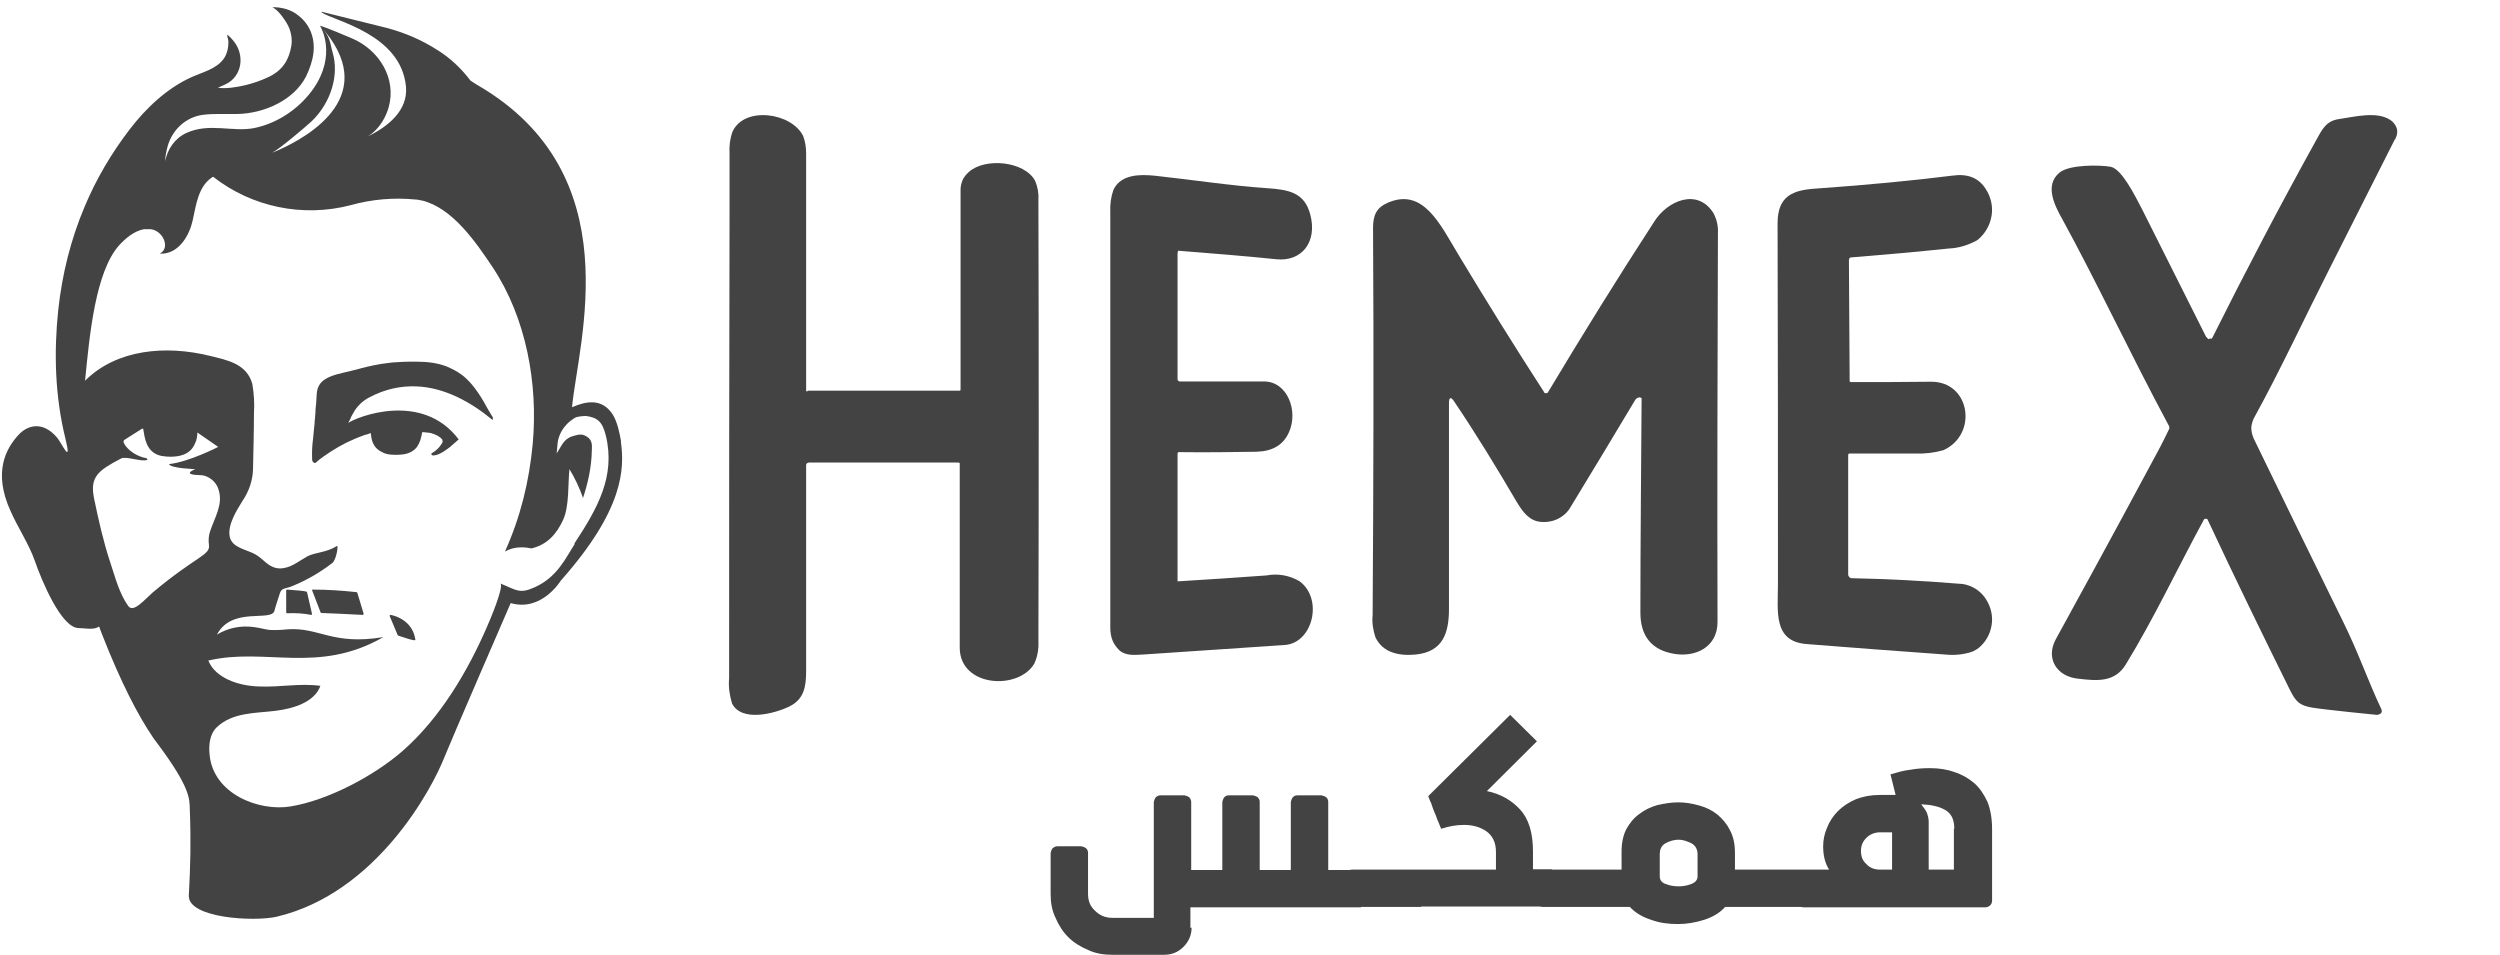 <svg xmlns="http://www.w3.org/2000/svg" width="199" height="76" viewBox="0 0 199 76" fill="none"><path d="M28.888 48.947C28.888 48.947 28.951 48.896 28.951 48.87L28.443 47.186C28.443 47.186 28.411 47.135 28.379 47.135C27.235 47.008 26.059 46.931 24.882 46.931C24.851 46.931 24.819 46.982 24.851 47.008L25.518 48.743C25.518 48.743 25.55 48.794 25.582 48.794C25.931 48.794 27.839 48.896 28.888 48.947Z" fill="#434343"></path><path d="M22.848 46.931C22.848 46.931 22.78 46.957 22.78 46.983V48.737C22.78 48.737 22.803 48.816 22.848 48.816C23.496 48.79 24.144 48.816 24.77 48.947H24.793C24.793 48.947 24.837 48.895 24.837 48.868L24.435 47.114C24.435 47.114 24.39 47.088 24.368 47.088C24.212 47.036 23.585 46.983 22.825 46.931H22.848Z" fill="#434343"></path><path d="M36.51 34.975C33.6 31.109 28.387 33.185 27.708 33.672C27.708 33.672 27.732 33.627 27.756 33.605C27.805 33.517 27.829 33.428 27.902 33.318C27.902 33.274 27.95 33.23 27.95 33.185C27.999 33.097 28.047 33.009 28.096 32.92C28.144 32.832 28.217 32.722 28.265 32.633C28.508 32.28 28.848 31.926 29.381 31.639C30.666 30.954 31.927 30.711 33.139 30.756C35.443 30.844 37.553 32.059 39.177 33.406C39.177 33.406 39.201 33.406 39.226 33.406C39.25 33.406 39.226 33.318 39.226 33.252V33.208C39.226 33.208 39.129 33.075 39.08 32.987C39.032 32.898 38.983 32.788 38.91 32.7C38.401 31.75 37.771 30.689 36.971 30.005C36.898 29.96 36.849 29.894 36.777 29.85C36.364 29.541 35.952 29.342 35.54 29.165C34.788 28.878 33.988 28.79 33.139 28.79C32.945 28.79 32.751 28.79 32.557 28.79C32.218 28.79 31.878 28.812 31.539 28.834C31.369 28.834 31.2 28.856 31.03 28.878C30.181 28.966 29.357 29.143 28.556 29.364C26.932 29.828 25.283 29.85 25.21 31.374C25.186 31.838 25.162 32.258 25.113 32.633C25.113 32.633 25.113 32.633 25.113 32.655C25.113 32.788 25.113 32.92 25.089 33.053C25.089 33.274 25.041 33.473 25.041 33.694C24.992 34.091 24.968 34.489 24.919 34.931C24.846 35.461 24.822 35.991 24.846 36.543C24.846 36.609 24.846 36.676 24.895 36.742C24.944 36.808 24.992 36.852 25.041 36.852C25.065 36.852 25.113 36.852 25.162 36.808C25.162 36.808 25.186 36.808 25.21 36.764C25.38 36.609 25.55 36.477 25.744 36.344C26.52 35.792 27.344 35.306 28.241 34.931C28.411 34.864 28.605 34.776 28.799 34.71C28.896 34.666 28.993 34.643 29.114 34.599C29.163 34.599 29.235 34.577 29.284 34.555C29.332 34.555 29.381 34.511 29.429 34.489C29.429 34.489 29.454 34.489 29.478 34.489C29.526 34.489 29.526 34.489 29.526 34.555C29.575 35.262 29.866 35.726 30.375 35.969C30.424 35.991 30.496 36.013 30.545 36.057C30.666 36.101 30.787 36.146 30.933 36.168C31.006 36.168 31.078 36.19 31.151 36.19C31.369 36.212 31.612 36.212 31.878 36.19C32.267 36.168 32.557 36.079 32.8 35.925C32.994 35.814 33.139 35.66 33.236 35.505C33.43 35.218 33.527 34.842 33.6 34.445C33.6 34.445 33.6 34.422 33.6 34.401C33.6 34.401 33.843 34.401 34.134 34.445C34.206 34.445 34.279 34.467 34.352 34.489C34.643 34.577 34.958 34.71 35.152 34.931C35.152 34.931 35.176 34.953 35.2 34.975C35.2 34.975 35.2 34.975 35.2 34.997C35.249 35.107 35.249 35.24 35.152 35.328C34.982 35.615 34.715 35.88 34.4 36.057C34.328 36.101 34.303 36.146 34.352 36.19C34.376 36.234 34.425 36.256 34.473 36.256C34.74 36.256 35.007 36.123 35.273 35.969C35.443 35.858 35.637 35.726 35.807 35.593C35.855 35.549 35.904 35.527 35.928 35.483C36.146 35.306 36.34 35.129 36.51 34.975C36.51 34.975 36.583 34.931 36.558 34.908L36.51 34.975Z" fill="#434343"></path><path d="M49.446 35.201C49.344 34.555 49.141 33.585 48.785 33.014C47.895 31.621 46.574 31.969 45.532 32.417C46.04 27.146 50.208 13.87 38.033 6.785C37.881 6.71 37.678 6.561 37.449 6.412C36.737 5.467 35.822 4.597 34.806 3.975C33.56 3.18 32.289 2.633 30.84 2.235L25.63 0.942C25.63 0.942 25.579 0.942 25.605 0.992C26.647 1.688 31.908 2.707 32.315 6.884C32.492 8.774 30.917 10.066 29.265 10.862C30.307 10.241 30.79 9.097 30.942 8.525C31.578 6.238 30.18 3.975 28.019 3.055C27.333 2.757 26.189 2.285 25.477 2.036C30.434 7.506 24.664 10.837 22.148 11.956C21.995 12.03 21.843 12.08 21.665 12.155C22.224 11.881 24.308 10.116 24.817 9.644C26.316 8.202 27.028 5.989 26.469 4.149C26.291 3.553 26.316 2.857 25.452 2.036C25.757 2.459 26.799 4.846 24.588 7.531C23.495 8.848 21.944 9.843 20.241 10.191C18.538 10.539 16.658 9.743 14.828 10.588C13.912 11.011 13.328 11.881 13.15 12.826C13.15 12.403 13.252 12.006 13.353 11.608C13.735 10.315 14.777 9.345 16.098 9.147C17.039 9.022 18.005 9.097 18.945 9.072C21.029 9.022 23.393 7.978 24.359 6.089C24.639 5.517 24.867 4.87 24.944 4.249C25.096 3.08 24.689 1.937 23.724 1.216C23.19 0.768 22.427 0.569 21.69 0.569C21.894 0.694 22.3 0.967 22.834 1.862C23.139 2.359 23.291 3.055 23.19 3.652C23.012 4.721 22.529 5.591 21.36 6.138C20.775 6.412 20.14 6.636 19.504 6.785C18.869 6.934 18.005 7.083 17.344 6.984C17.344 6.984 17.827 6.76 17.954 6.71C19.276 6.089 19.53 4.373 18.564 3.23C18.284 2.881 18.081 2.757 18.081 2.757C18.081 2.931 18.183 3.155 18.183 3.329C18.183 3.801 18.081 4.323 17.776 4.721C17.191 5.492 16.149 5.741 15.31 6.113C13.328 6.984 11.625 8.6 10.329 10.29C8.88 12.18 7.66 14.243 6.745 16.431C5.627 19.066 4.94 21.851 4.635 24.685C4.279 28.066 4.381 31.547 5.194 34.853C5.754 37.141 4.94 35.326 4.559 34.853C3.415 33.486 2.195 33.834 1.484 34.605C0.518 35.649 -0.601 37.538 0.848 40.696C1.382 41.914 2.322 43.356 2.754 44.599C3.314 46.215 4.864 49.944 6.237 49.994C6.719 49.994 7.329 50.143 7.762 49.944L7.889 49.87C7.965 50.044 8.016 50.243 8.092 50.417C9.668 54.444 11.015 56.98 12.159 58.671C12.286 58.845 12.413 59.044 12.54 59.193C15.158 62.698 15.082 63.593 15.107 64.389C15.209 67.074 15.158 68.864 15.031 71.275C14.929 73.09 20.241 73.389 22.046 72.966C29.951 71.077 34.373 62.847 35.39 60.237C35.797 59.193 40.651 48.005 40.651 48.005C43.117 48.726 44.642 46.215 44.642 46.215C49.649 40.572 49.725 37.315 49.42 35.152L49.446 35.201ZM12.184 47.135C11.473 47.757 10.608 48.826 10.202 48.229C9.49 47.234 9.16 45.917 8.778 44.773C8.219 43.083 7.838 41.367 7.482 39.652C7.152 37.961 7.787 37.464 9.642 36.494C10.024 36.295 11.244 36.768 11.676 36.618C11.701 36.618 11.803 36.569 11.65 36.469C10.99 36.37 10.151 35.873 9.871 35.276C9.82 35.201 9.82 35.102 9.871 35.052C9.871 35.052 9.871 35.027 9.922 35.002L11.295 34.132C11.295 34.132 11.345 34.108 11.396 34.132L11.447 34.406C11.574 35.301 11.879 36.096 12.87 36.295C12.921 36.295 12.972 36.295 13.023 36.32C13.099 36.32 13.175 36.32 13.252 36.345C14.319 36.42 15.107 36.146 15.463 35.425C15.514 35.326 15.565 35.201 15.616 35.077C15.641 34.953 15.692 34.804 15.692 34.679C15.717 34.605 15.692 34.431 15.717 34.431L17.369 35.574C17.369 35.574 15.056 36.768 13.455 36.942C13.582 37.29 15.539 37.34 15.539 37.34C15.361 37.439 14.904 37.613 15.209 37.737C15.565 37.862 15.971 37.762 16.327 37.886C16.861 38.06 17.293 38.508 17.42 39.055C17.75 40.174 17.09 41.193 16.734 42.262C16.607 42.61 16.581 43.008 16.632 43.381C16.759 44.201 15.59 44.276 12.159 47.16L12.184 47.135ZM45.76 43.281C45.049 44.375 44.388 45.917 42.583 46.737C41.338 47.309 41.109 46.961 39.813 46.439C40.194 46.588 38.898 49.596 38.796 49.82C37.246 53.425 35.034 57.154 32.06 59.765C29.849 61.704 26.164 63.693 23.139 64.19C20.648 64.613 16.963 63.22 16.683 60.063C16.607 59.342 16.683 58.472 17.217 57.925C18.488 56.682 20.343 56.781 21.919 56.582C23.368 56.408 25.045 55.886 25.503 54.593C23.876 54.37 22.224 54.718 20.597 54.643C18.971 54.593 17.14 53.972 16.581 52.58C21.131 51.511 25.325 53.698 30.51 50.715C26.418 51.386 25.452 49.919 22.885 50.093C22.427 50.143 21.944 50.168 21.462 50.143C21.055 50.093 20.648 49.969 20.241 49.919C19.199 49.77 18.157 49.969 17.268 50.516C18.462 48.254 21.588 49.522 21.843 48.627C21.944 48.229 22.148 47.632 22.275 47.234C22.427 46.737 22.732 46.911 23.419 46.588C24.486 46.141 25.503 45.544 26.443 44.823C26.774 44.574 26.952 43.381 26.825 43.456C25.986 44.002 25.071 43.953 24.435 44.301C23.724 44.699 23.088 45.27 22.224 45.245C21.385 45.196 21.029 44.549 20.369 44.152C19.657 43.729 18.462 43.63 18.284 42.71C18.106 41.765 18.843 40.621 19.301 39.875C19.809 39.13 20.114 38.259 20.14 37.364C20.165 35.947 20.216 34.306 20.216 32.889C20.267 32.119 20.216 31.348 20.089 30.577C19.657 28.961 18.106 28.663 16.658 28.315C13.201 27.47 9.287 27.793 6.77 30.304C7.126 26.724 7.584 21.602 9.515 19.489C10.024 18.942 10.684 18.395 11.447 18.246C11.447 18.246 11.498 18.246 11.523 18.246C11.676 18.246 11.828 18.246 12.006 18.246C12.998 18.37 13.582 19.762 12.718 20.185C12.82 20.185 12.921 20.185 13.023 20.185C14.294 20.061 15.082 18.718 15.336 17.55C15.616 16.307 15.768 14.84 16.912 14.094C16.912 14.094 16.937 14.094 16.963 14.069C20.038 16.481 24.105 17.326 27.917 16.331C29.595 15.859 31.374 15.71 33.103 15.884C33.255 15.884 33.408 15.934 33.56 15.959C33.56 15.959 33.56 15.959 33.586 15.959C36.051 16.555 37.932 19.365 39.203 21.254C41.897 25.307 42.837 30.552 42.405 35.326C42.126 38.309 41.439 41.143 40.194 43.903C40.855 43.53 41.566 43.505 42.304 43.654C43.575 43.356 44.312 42.486 44.82 41.392C45.328 40.298 45.201 38.508 45.328 37.34C45.76 38.06 46.116 38.806 46.396 39.602C46.396 39.602 46.396 39.652 46.396 39.676C46.803 38.458 47.082 37.19 47.108 35.898C47.108 35.475 47.235 34.978 46.523 34.654C46.192 34.505 45.837 34.654 45.557 34.729C44.845 34.953 44.693 35.525 44.312 36.096L44.388 35.226C44.464 34.704 44.769 33.859 45.76 33.262C45.938 33.138 46.498 33.113 46.65 33.113C47.54 33.237 47.946 33.536 48.226 34.679C49.014 37.936 47.54 40.497 45.709 43.281H45.76Z" fill="#434343"></path><path d="M31.11 48.947C31.11 48.947 31.11 48.947 31.076 48.947C31.043 48.947 31.009 48.992 31.009 49.015L31.649 50.541C31.649 50.541 31.649 50.563 31.683 50.586C31.885 50.654 33.099 51.087 33.065 50.928C32.863 49.471 31.582 49.038 31.11 48.947Z" fill="#434343"></path><path d="M175.861 26.954C175.861 26.954 175.892 26.954 175.924 26.954C175.924 26.954 175.955 26.954 175.987 26.954C176.019 26.954 176.019 26.954 176.05 26.954C176.05 26.954 176.05 26.954 176.082 26.925C178.73 21.626 181.474 16.385 184.343 11.202C184.848 10.28 185.163 9.618 186.204 9.474C187.402 9.301 189.168 8.84 190.24 9.531C190.493 9.675 190.682 9.934 190.776 10.194C190.871 10.482 190.808 10.77 190.682 11.029C190.682 11.058 190.65 11.086 190.619 11.115C188.884 14.571 187.118 18.027 185.384 21.482C183.524 25.14 181.442 29.603 179.487 33.145C179.33 33.405 179.235 33.721 179.203 34.009C179.203 34.326 179.266 34.614 179.393 34.902C181.758 39.769 184.123 44.636 186.519 49.503C187.781 52.066 188.38 53.938 189.578 56.501C189.578 56.558 189.61 56.616 189.578 56.673C189.547 56.875 189.2 56.904 189.2 56.904C189.2 56.904 185.1 56.501 184.06 56.328C183.019 56.155 182.735 55.838 182.262 54.888C180.055 50.424 177.847 45.903 175.735 41.382C175.735 41.382 175.735 41.353 175.703 41.324C175.703 41.324 175.672 41.324 175.64 41.295C175.64 41.295 175.609 41.295 175.577 41.295C175.577 41.295 175.546 41.295 175.514 41.295C175.482 41.295 175.451 41.324 175.419 41.382C173.338 45.212 171.478 49.186 169.207 52.901C168.324 54.341 166.905 54.197 165.423 54.024C163.689 53.851 162.806 52.382 163.657 50.856C165.108 48.207 167.788 43.34 171.604 36.227C172.077 35.363 172.424 34.643 172.676 34.125C172.676 34.096 172.676 34.038 172.676 34.009C172.676 33.952 172.676 33.923 172.644 33.894C169.523 28.077 166.937 22.519 164.162 17.451C163.563 16.385 162.711 14.744 163.941 13.736C164.761 13.073 167.189 13.131 168.009 13.275C168.892 13.448 169.933 15.55 170.532 16.702C172.203 20.043 173.874 23.354 175.546 26.695C175.609 26.839 175.703 26.925 175.829 27.012" fill="#434343"></path><path d="M64.3 31.099H76.395C76.395 31.099 76.461 31.07 76.461 31.041C76.461 31.041 76.461 31.012 76.461 30.983C76.461 25.702 76.461 20.392 76.461 15.083C76.461 14.822 76.527 14.56 76.626 14.328C76.725 14.096 76.922 13.864 77.12 13.69C78.406 12.529 81.536 12.819 82.393 14.386C82.591 14.851 82.69 15.373 82.657 15.866C82.69 27.588 82.69 39.311 82.657 51.033C82.69 51.642 82.591 52.252 82.327 52.832C81.042 54.979 76.395 54.689 76.395 51.556C76.395 46.681 76.395 41.806 76.395 36.961C76.395 36.931 76.395 36.903 76.395 36.873C76.395 36.844 76.329 36.844 76.296 36.816C76.296 36.816 76.296 36.816 76.263 36.816H64.399C64.399 36.816 64.267 36.844 64.234 36.873C64.201 36.903 64.168 36.961 64.168 37.019C64.168 42.444 64.168 47.9 64.168 53.413C64.168 54.66 64.004 55.647 62.85 56.227C61.664 56.807 59.027 57.504 58.269 55.995C58.071 55.328 57.972 54.66 58.038 53.993C58.038 41.748 58.038 29.503 58.071 17.23C58.071 15.547 58.071 13.864 58.071 12.181C58.038 11.63 58.104 11.05 58.302 10.498C59.225 8.409 63.048 8.96 63.938 10.846C64.102 11.282 64.168 11.746 64.168 12.239C64.168 18.506 64.168 24.774 64.168 31.041C64.168 31.041 64.168 31.099 64.168 31.128C64.168 31.128 64.234 31.157 64.267 31.157" fill="#434343"></path><path d="M93.733 20.138V30.188C93.733 30.188 93.733 30.276 93.79 30.305C93.79 30.305 93.847 30.364 93.903 30.364C96.142 30.364 98.38 30.364 100.618 30.364C102.488 30.364 103.366 32.737 102.601 34.407C102.148 35.432 101.27 35.931 99.995 35.96C97.955 35.989 95.887 36.018 93.847 35.989C93.818 35.989 93.79 35.989 93.762 36.018C93.762 36.018 93.733 36.077 93.733 36.106V46.215C93.733 46.215 93.733 46.215 93.733 46.244C93.733 46.244 93.733 46.244 93.733 46.273C93.733 46.273 93.733 46.273 93.762 46.273C93.762 46.273 93.762 46.273 93.79 46.273C96.113 46.127 98.465 45.98 100.816 45.804C101.723 45.629 102.658 45.804 103.451 46.273C105.35 47.679 104.5 51.195 102.261 51.342C98.493 51.605 94.725 51.84 90.957 52.103C90.334 52.133 89.597 52.221 89.087 51.752C88.86 51.518 88.662 51.254 88.549 50.961C88.435 50.668 88.379 50.316 88.379 49.994C88.379 38.948 88.379 27.932 88.379 16.886C88.35 16.271 88.435 15.656 88.634 15.099C89.229 13.868 90.73 13.868 91.92 13.986C94.895 14.308 97.898 14.777 100.901 14.982C102.545 15.099 103.848 15.304 104.301 17.091C104.868 19.23 103.65 20.841 101.61 20.637C99.031 20.373 96.425 20.168 93.847 19.963C93.847 19.963 93.818 19.963 93.79 19.963C93.79 19.963 93.79 19.963 93.762 19.963C93.762 19.963 93.762 19.963 93.762 19.992C93.762 19.992 93.762 20.021 93.762 20.05" fill="#434343"></path><path d="M147.32 30.415C149.428 30.415 151.565 30.415 153.672 30.386C156.834 30.327 157.478 34.568 154.697 35.834C153.965 36.04 153.233 36.129 152.472 36.099C150.716 36.099 148.989 36.099 147.232 36.099C147.203 36.099 147.174 36.099 147.144 36.129C147.144 36.129 147.115 36.188 147.115 36.217V45.759C147.115 45.759 147.144 45.877 147.203 45.936C147.262 45.995 147.32 46.024 147.379 46.024C150.218 46.083 153.087 46.23 155.956 46.466C156.336 46.466 156.717 46.584 157.068 46.761C157.419 46.937 157.712 47.202 157.946 47.497C158.385 48.086 158.619 48.793 158.561 49.529C158.502 50.265 158.18 50.943 157.653 51.443C157.478 51.62 157.273 51.738 157.039 51.856C156.307 52.121 155.487 52.18 154.726 52.091C151.067 51.826 147.437 51.561 143.807 51.267C141.114 51.06 141.524 48.645 141.524 46.495C141.524 36.924 141.524 27.352 141.495 17.78C141.495 15.601 142.695 15.13 144.539 15.012C148.725 14.717 152.355 14.364 155.399 13.981C156.629 13.804 157.507 14.158 158.063 15.041C158.473 15.66 158.649 16.425 158.532 17.162C158.414 17.898 158.034 18.575 157.478 19.047C157.448 19.076 157.39 19.106 157.361 19.135C156.658 19.518 155.897 19.753 155.107 19.783C152.56 20.048 149.955 20.284 147.349 20.49C147.291 20.49 147.262 20.49 147.232 20.549C147.203 20.578 147.174 20.637 147.174 20.696L147.232 30.268C147.232 30.268 147.232 30.327 147.232 30.356C147.232 30.356 147.291 30.386 147.291 30.415" fill="#434343"></path><path d="M130.543 31.63C130.543 31.63 130.382 31.63 130.318 31.691C130.253 31.721 130.189 31.782 130.157 31.843C128.485 34.642 126.814 37.41 125.11 40.209C124.885 40.635 124.564 40.999 124.114 41.243C123.696 41.486 123.181 41.578 122.699 41.547C121.735 41.486 121.221 40.756 120.738 39.965C119.099 37.166 117.459 34.489 115.756 31.965C115.499 31.569 115.338 31.599 115.338 32.086C115.338 37.471 115.338 42.916 115.338 48.453C115.338 50.4 114.856 51.89 112.67 52.103C111.352 52.225 110.066 51.951 109.487 50.734C109.294 50.156 109.198 49.548 109.262 48.939C109.327 38.688 109.359 28.405 109.294 18.153C109.294 17.149 109.552 16.541 110.452 16.145C113.281 14.898 114.631 17.849 116.077 20.252C118.295 23.933 120.578 27.614 122.924 31.234C122.924 31.234 122.924 31.265 122.956 31.295C122.956 31.295 122.989 31.295 123.021 31.295C123.021 31.295 123.053 31.295 123.085 31.295C123.085 31.295 123.117 31.295 123.149 31.295C123.149 31.295 123.181 31.265 123.214 31.234C125.946 26.671 128.775 22.108 131.7 17.606C132.729 15.993 135.108 14.929 136.393 16.967C136.651 17.454 136.779 18.001 136.747 18.549C136.715 28.861 136.683 39.174 136.715 49.517C136.715 51.495 134.979 52.347 133.243 52.042C131.475 51.738 130.575 50.643 130.575 48.757C130.575 43.099 130.639 37.44 130.671 31.752V31.691C130.671 31.691 130.639 31.66 130.607 31.66" fill="#434343"></path><path d="M94.851 73.834C94.851 74.422 94.632 74.948 94.193 75.381C93.754 75.814 93.252 76 92.657 76H88.551C87.862 76 87.235 75.907 86.639 75.629C86.044 75.381 85.48 75.041 85.041 74.607C84.602 74.174 84.257 73.617 84.007 73.029C83.724 72.441 83.63 71.822 83.63 71.141V67.891C83.63 67.891 83.693 67.612 83.787 67.52C83.912 67.427 84.007 67.365 84.163 67.365H86.075C86.075 67.365 86.357 67.427 86.451 67.52C86.576 67.644 86.608 67.767 86.608 67.891V71.141C86.608 71.698 86.765 72.131 87.172 72.503C87.548 72.874 87.987 73.06 88.551 73.06H91.842V63.837C91.842 63.837 91.905 63.558 91.999 63.465C92.093 63.372 92.218 63.31 92.375 63.31H94.287C94.287 63.31 94.569 63.372 94.663 63.465C94.757 63.558 94.82 63.713 94.82 63.837V69.253H97.296V63.837C97.296 63.837 97.358 63.558 97.452 63.465C97.578 63.341 97.672 63.31 97.828 63.31H99.74C99.74 63.31 100.022 63.372 100.116 63.465C100.242 63.589 100.273 63.713 100.273 63.837V69.253H102.749V63.837C102.749 63.837 102.812 63.558 102.906 63.465C103.031 63.341 103.125 63.31 103.282 63.31H105.194C105.194 63.31 105.476 63.372 105.57 63.465C105.695 63.589 105.727 63.713 105.727 63.837V69.253H108.328V72.224H94.757V73.865L94.851 73.834ZM106.824 70.027C106.824 69.81 106.886 69.624 107.043 69.469C107.2 69.315 107.388 69.222 107.639 69.222H113.123V72.193H107.639C107.388 72.193 107.2 72.131 107.043 71.977C106.886 71.822 106.824 71.636 106.824 71.388V70.027ZM112.371 72.193C112.12 72.193 111.932 72.131 111.776 71.977C111.619 71.822 111.556 71.636 111.556 71.388V70.027C111.556 69.81 111.619 69.624 111.776 69.469C111.932 69.315 112.12 69.222 112.371 69.222H119.078V67.798C119.078 67.055 118.796 66.498 118.295 66.158C117.793 65.817 117.198 65.663 116.54 65.663C115.882 65.663 115.286 65.786 114.722 65.972C114.659 65.848 114.597 65.694 114.502 65.446C114.377 65.198 114.314 64.92 114.189 64.672C114.064 64.394 114.001 64.146 113.907 63.898C113.782 63.682 113.75 63.496 113.688 63.372L120.207 56.904L122.338 59.008L118.358 62.97C119.423 63.187 120.301 63.682 120.99 64.425C121.68 65.167 122.025 66.282 122.025 67.767V69.191H123.529V72.162H112.277L112.371 72.193ZM122.025 70.027C122.025 69.81 122.087 69.624 122.244 69.469C122.401 69.315 122.589 69.222 122.84 69.222H128.324V72.193H122.84C122.589 72.193 122.401 72.131 122.244 71.977C122.087 71.822 122.025 71.636 122.025 71.388V70.027ZM126.757 70.027C126.757 69.81 126.82 69.624 126.977 69.469C127.133 69.315 127.321 69.222 127.572 69.222H129.077V67.798C129.077 67.086 129.202 66.498 129.453 66.003C129.735 65.508 130.048 65.106 130.487 64.796C130.926 64.456 131.396 64.239 131.929 64.084C132.493 63.96 133.026 63.867 133.59 63.867C134.154 63.867 134.687 63.96 135.251 64.115C135.815 64.27 136.254 64.487 136.693 64.827C137.1 65.167 137.445 65.57 137.696 66.065C137.978 66.591 138.103 67.179 138.103 67.891V69.222H139.608V72.193H137.32C136.881 72.688 136.317 72.998 135.659 73.215C134.969 73.431 134.279 73.555 133.559 73.555C132.806 73.555 132.085 73.462 131.427 73.215C130.738 72.998 130.174 72.657 129.735 72.193H127.51C127.259 72.193 127.071 72.131 126.914 71.977C126.757 71.822 126.695 71.636 126.695 71.388V70.027H126.757ZM132.117 69.748C132.117 70.027 132.242 70.243 132.587 70.367C132.9 70.491 133.245 70.553 133.621 70.553C133.966 70.553 134.311 70.491 134.624 70.367C134.969 70.243 135.126 70.027 135.126 69.748V68.015C135.126 67.612 134.969 67.303 134.624 67.117C134.279 66.963 133.966 66.839 133.621 66.839C133.245 66.839 132.869 66.963 132.587 67.117C132.242 67.303 132.117 67.612 132.117 68.015V69.748ZM138.072 70.027C138.072 69.81 138.135 69.624 138.291 69.469C138.448 69.315 138.636 69.222 138.887 69.222H144.372V72.193H138.887C138.636 72.193 138.448 72.131 138.291 71.977C138.135 71.822 138.072 71.636 138.072 71.388V70.027ZM142.805 70.027C142.805 69.81 142.867 69.624 143.024 69.469C143.181 69.315 143.369 69.222 143.619 69.222H145.594C145.249 68.665 145.124 68.046 145.124 67.365C145.124 66.87 145.218 66.374 145.437 65.879C145.625 65.384 145.939 64.92 146.315 64.548C146.691 64.177 147.161 63.867 147.725 63.62C148.289 63.403 148.916 63.279 149.606 63.279H150.891L150.483 61.639C151.016 61.484 151.518 61.33 152.082 61.268C152.615 61.175 153.116 61.144 153.618 61.144C154.307 61.144 154.965 61.237 155.561 61.453C156.156 61.639 156.689 61.949 157.128 62.32C157.567 62.691 157.912 63.218 158.194 63.806C158.444 64.425 158.57 65.167 158.57 66.003V71.698C158.57 71.853 158.507 71.977 158.413 72.069C158.319 72.162 158.162 72.224 158.037 72.224H143.619C143.369 72.224 143.181 72.162 143.024 72.007C142.867 71.853 142.805 71.667 142.805 71.419V70.058V70.027ZM155.561 65.972C155.561 65.198 155.31 64.734 154.809 64.456C154.307 64.177 153.68 64.053 152.928 64.022C153.085 64.239 153.273 64.456 153.367 64.672C153.461 64.92 153.524 65.167 153.524 65.415V69.222H155.529V65.972H155.561ZM150.609 69.222V66.251H149.668C149.23 66.251 148.854 66.406 148.572 66.684C148.258 66.993 148.133 67.334 148.133 67.736C148.133 68.17 148.258 68.51 148.572 68.789C148.854 69.098 149.23 69.222 149.668 69.222H150.609Z" fill="#434343"></path></svg>